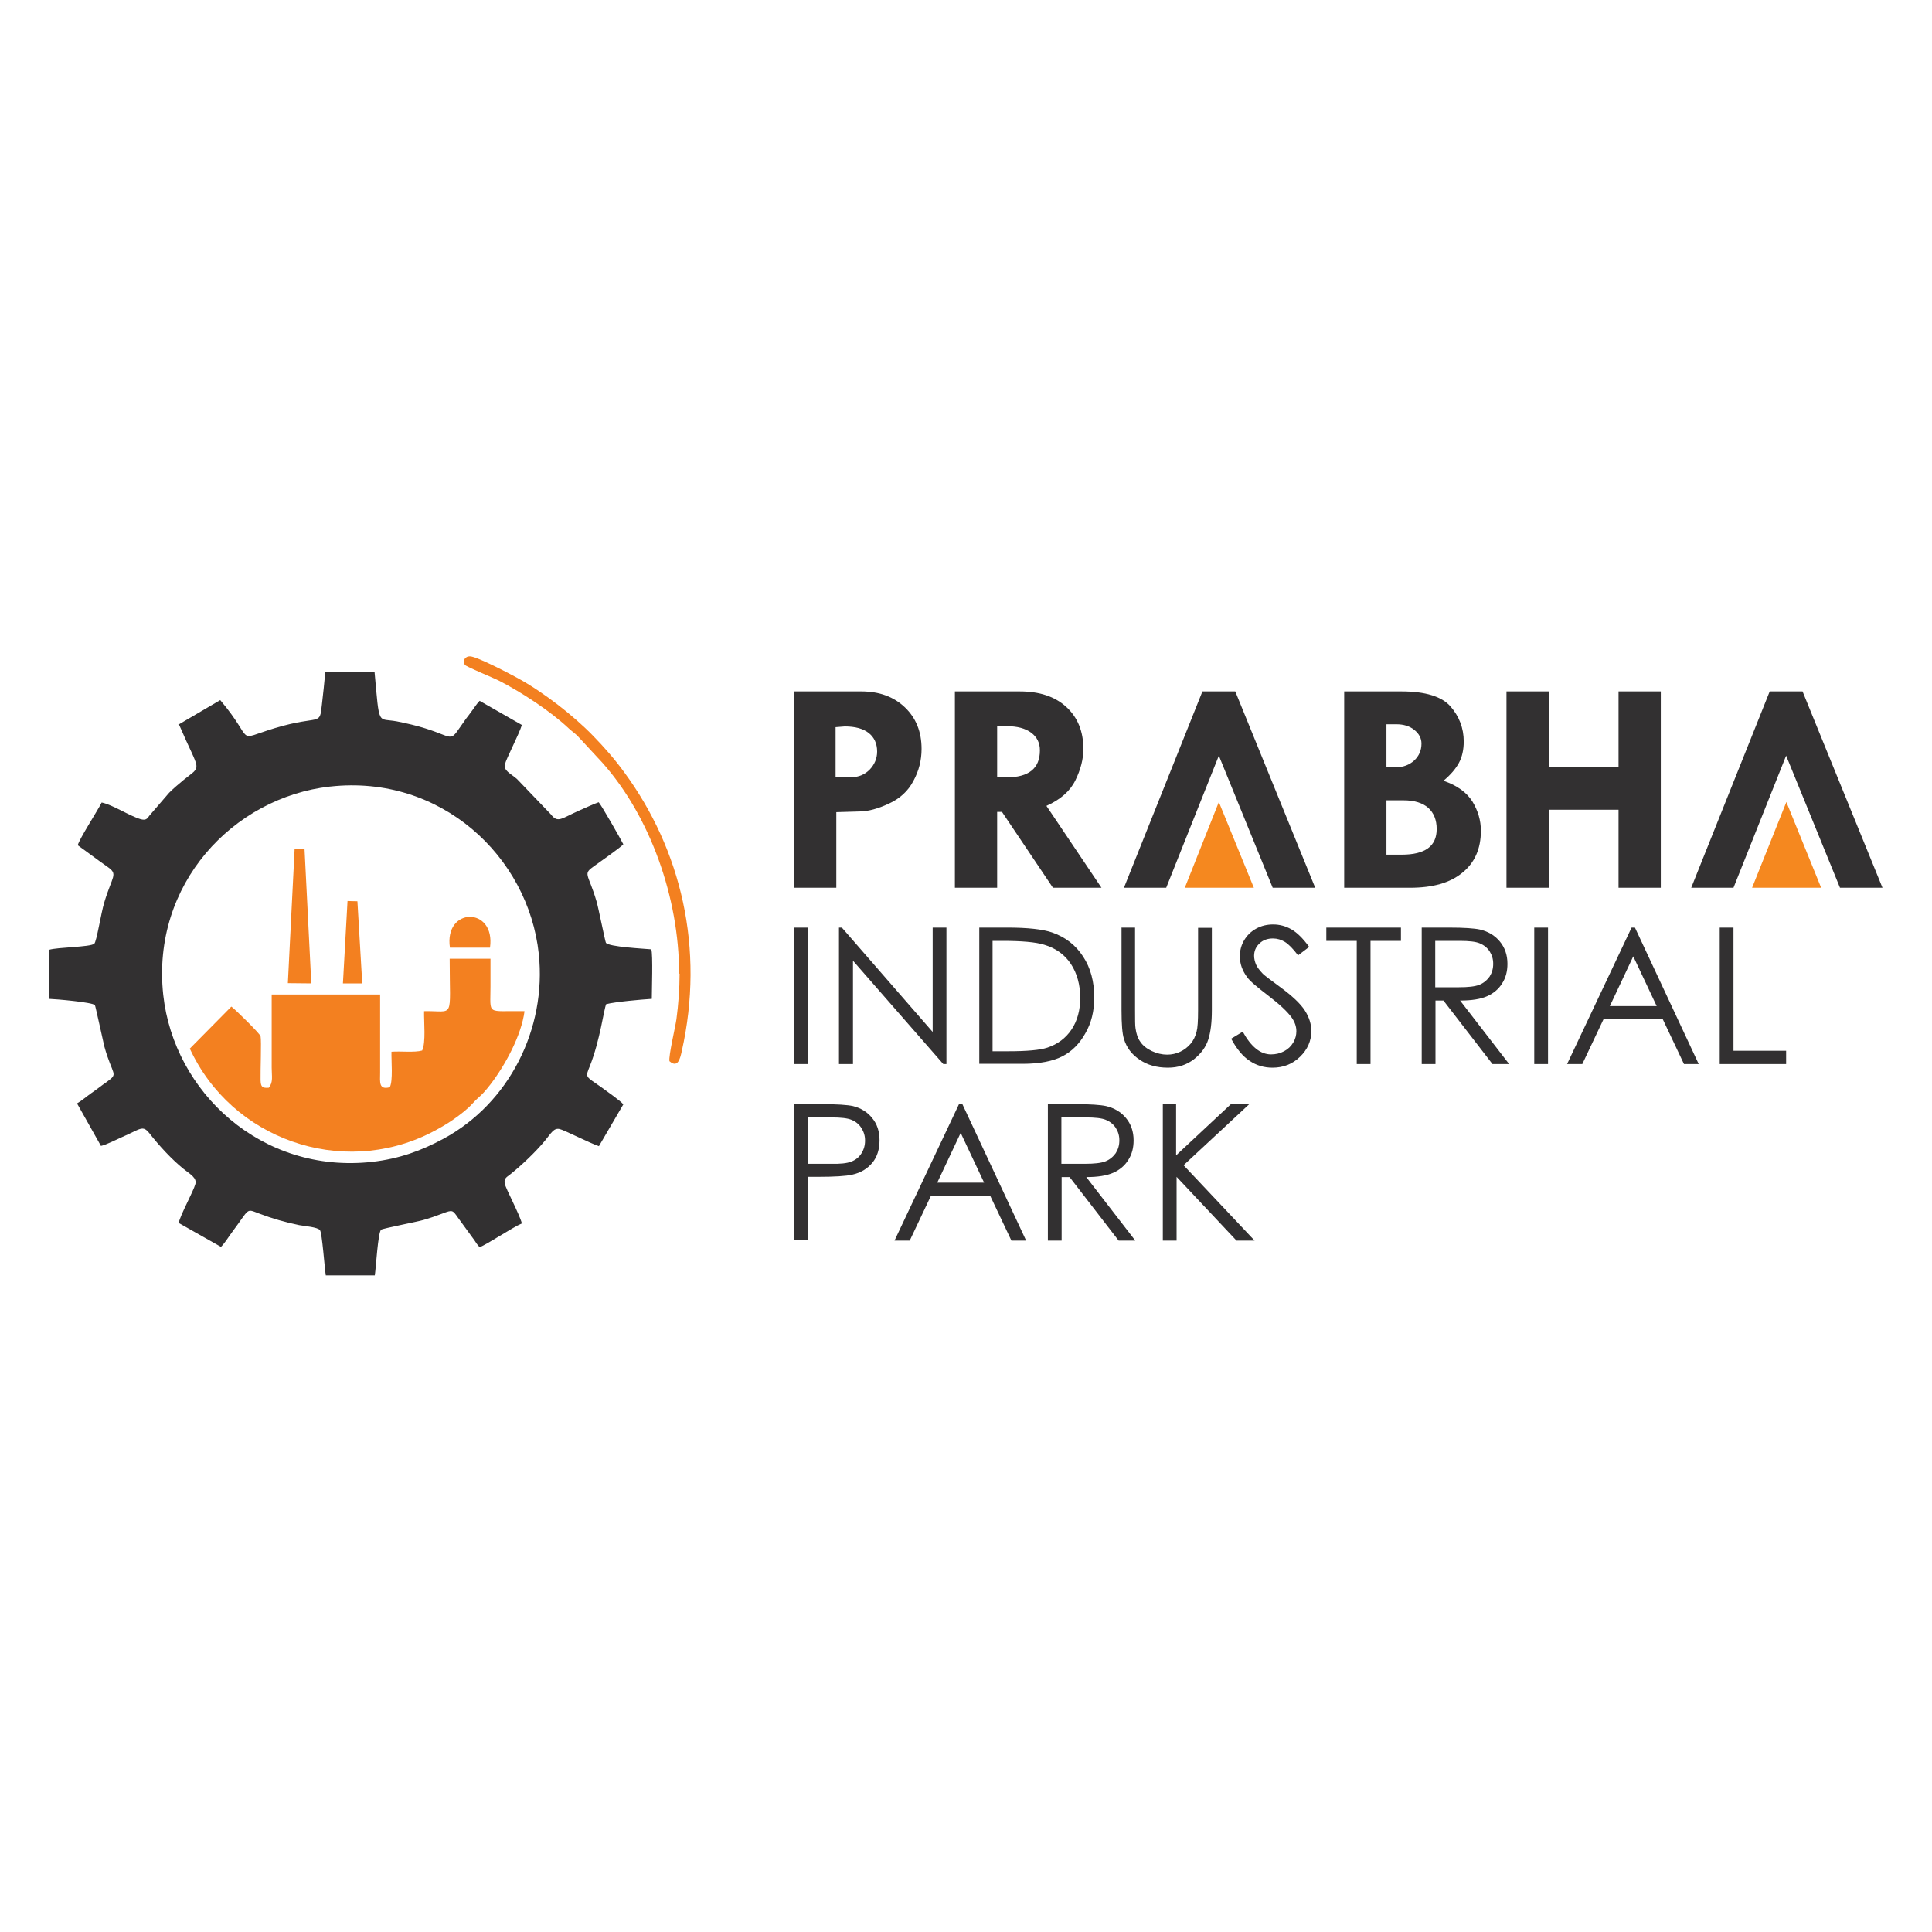 <?xml version="1.0" encoding="UTF-8"?><svg id="Layer_1" xmlns="http://www.w3.org/2000/svg" xmlns:xlink="http://www.w3.org/1999/xlink" viewBox="0 0 80 80"><defs><style>.cls-1{fill:#f38020;}.cls-1,.cls-2,.cls-3{fill-rule:evenodd;}.cls-2,.cls-4{fill:#323031;}.cls-5{fill:none;}.cls-3{fill:#f5881f;}</style><clipPath id="clippath"><rect class="cls-5" x="-288.71" y="6.71" width="57.41" height="66.59"/></clipPath></defs><path class="cls-4" d="M71.21,38.41h.57v5.1h2.18v.55h-2.75v-5.65ZM67.63,39.6l-.97,2.06h1.94l-.97-2.06ZM67.7,38.41l2.64,5.65h-.61l-.88-1.86h-2.45l-.88,1.86h-.63l2.67-5.65h.14ZM63.53,38.41h.57v5.65h-.57v-5.65ZM59.43,38.96v1.92h.98c.38,0,.66-.03.84-.1.18-.07.32-.19.43-.34.1-.16.15-.33.15-.53s-.05-.36-.15-.52c-.1-.15-.24-.26-.41-.33-.17-.07-.44-.1-.83-.1h-1ZM58.87,38.41h1.13c.63,0,1.05.03,1.28.08.34.08.61.24.82.49.21.25.32.56.32.93,0,.31-.07.58-.22.81-.14.23-.35.41-.62.53-.27.12-.64.18-1.12.18l2.03,2.63h-.69l-2.03-2.63h-.33v2.63h-.57v-5.65ZM54.92,38.96v-.55h3.09v.55h-1.26v5.1h-.57v-5.1h-1.26ZM50.98,43.01l.48-.29c.34.62.73.94,1.17.94.19,0,.37-.04.54-.13.17-.09.29-.21.38-.36.09-.15.13-.31.13-.47,0-.19-.06-.37-.19-.56-.18-.25-.5-.55-.97-.91-.47-.36-.77-.61-.88-.77-.2-.27-.3-.55-.3-.86,0-.25.06-.47.18-.67.12-.2.28-.36.5-.48.22-.12.45-.17.7-.17.27,0,.52.07.75.2.23.13.48.37.74.73l-.46.35c-.21-.28-.4-.47-.55-.56-.15-.09-.31-.14-.49-.14-.23,0-.42.07-.56.21-.15.14-.22.31-.22.51,0,.12.03.24.08.36.05.12.15.24.28.38.07.07.32.26.73.56.49.36.83.68,1.01.96.18.28.27.57.27.85,0,.41-.16.77-.47,1.07-.31.3-.69.45-1.14.45-.34,0-.66-.09-.94-.28-.28-.18-.54-.49-.77-.92ZM46.43,38.41h.57v3.41c0,.4,0,.66.02.76.03.22.09.41.2.56.1.15.26.28.47.38.21.1.43.15.64.15.19,0,.37-.04.54-.12.17-.08.31-.19.43-.33.12-.14.2-.31.25-.51.04-.14.06-.44.06-.88v-3.41h.57v3.41c0,.51-.05.91-.15,1.22-.1.31-.3.58-.59.81-.3.23-.65.35-1.08.35-.46,0-.85-.11-1.17-.33-.33-.22-.54-.5-.65-.86-.07-.22-.1-.62-.1-1.19v-3.41ZM41.1,43.53h.65c.78,0,1.32-.05,1.62-.15.42-.14.76-.39,1-.75.24-.36.36-.8.36-1.32s-.13-1.01-.39-1.4c-.26-.39-.63-.65-1.1-.79-.35-.11-.93-.16-1.74-.16h-.4v4.56ZM40.55,44.06v-5.65h1.17c.84,0,1.46.07,1.84.2.55.19.98.52,1.29,1,.31.47.46,1.04.46,1.69,0,.57-.12,1.06-.37,1.49-.24.43-.56.75-.95.95-.39.2-.94.31-1.64.31h-1.8ZM34.74,44.06v-5.65h.12l3.76,4.32v-4.32h.57v5.65h-.13l-3.74-4.28v4.28h-.58ZM32.88,38.41h.57v5.65h-.57v-5.65Z"/><path class="cls-4" d="M48.13,45.72h.57v2.12l2.27-2.12h.76l-2.72,2.53,2.94,3.12h-.75l-2.48-2.64v2.64h-.57v-5.65ZM43.95,46.27v1.92h.98c.38,0,.66-.03.84-.1.18-.07.32-.19.43-.34.1-.16.15-.33.15-.53s-.05-.36-.15-.52c-.1-.15-.24-.26-.41-.33-.17-.07-.44-.1-.83-.1h-1ZM43.39,45.72h1.13c.63,0,1.05.03,1.28.08.34.08.61.24.82.49.21.25.32.56.32.93,0,.31-.07.58-.22.81-.14.23-.35.41-.62.53-.27.12-.64.18-1.12.18l2.03,2.63h-.69l-2.03-2.63h-.33v2.63h-.57v-5.65ZM39.78,46.91l-.97,2.06h1.94l-.97-2.06ZM39.85,45.72l2.64,5.65h-.61l-.88-1.86h-2.45l-.88,1.86h-.63l2.67-5.65h.14ZM33.44,46.27v1.92h.96c.39.01.67-.02.85-.09.18-.07.32-.18.42-.34.1-.16.15-.33.15-.53s-.05-.36-.15-.52c-.1-.16-.24-.27-.41-.34-.17-.07-.44-.1-.83-.1h-1ZM32.88,45.72h1.13c.65,0,1.08.03,1.31.08.32.08.59.24.79.49.21.25.31.56.31.93s-.1.69-.3.93c-.2.24-.47.41-.83.49-.26.06-.74.09-1.44.09h-.4v2.63h-.57v-5.65Z"/><path class="cls-4" d="M73.27,28.63h1.37l3.31,8.13h-1.76l-2.23-5.47-2.18,5.47h-1.75l3.25-8.13ZM62.38,28.63h1.75v3.13h2.89v-3.13h1.75v8.13h-1.75v-3.23h-2.89v3.23h-1.75v-8.13ZM57.41,33.15v2.24h.63c.97,0,1.45-.35,1.45-1.06,0-.38-.12-.67-.35-.88-.23-.2-.57-.31-1.01-.31h-.72ZM57.41,29.98v1.79h.4c.3,0,.55-.1.75-.28.2-.19.3-.42.3-.7,0-.22-.1-.41-.3-.57-.2-.16-.45-.23-.74-.23h-.42ZM55.66,28.63h2.37c.99,0,1.67.21,2.03.62.36.41.55.9.55,1.45,0,.35-.07.65-.2.89-.13.24-.34.49-.64.74.56.19.96.48,1.2.86.23.38.35.78.35,1.21,0,.75-.26,1.33-.77,1.74-.51.42-1.23.62-2.16.62h-2.73v-8.13ZM49.78,28.63h1.37l3.31,8.13h-1.76l-2.23-5.47-2.18,5.47h-1.75l3.25-8.13ZM41.29,30.07v2.12h.38c.93,0,1.39-.37,1.39-1.12,0-.31-.12-.55-.36-.73-.24-.18-.58-.27-1-.27h-.41ZM39.54,28.63h2.68c.82,0,1.46.21,1.93.64.47.43.71,1.01.71,1.74,0,.42-.11.85-.33,1.3-.22.45-.62.8-1.2,1.06l2.28,3.39h-2.01l-2.11-3.14h-.2v3.14h-1.75v-8.13ZM34.6,30.1v2.08h.67c.29,0,.54-.11.74-.31.2-.21.31-.46.31-.75,0-.33-.12-.59-.35-.77-.23-.18-.56-.27-.99-.27l-.38.03ZM32.88,28.63h2.78c.75,0,1.35.22,1.81.66.46.44.69,1.01.69,1.72,0,.47-.11.91-.34,1.33-.22.42-.56.73-1.02.94-.45.21-.84.31-1.16.32l-1.01.03v3.13h-1.75v-8.13Z"/><polygon class="cls-3" points="50.47 33.21 49.06 36.76 51.92 36.76 50.47 33.21"/><polygon class="cls-3" points="73.97 33.21 72.55 36.76 75.41 36.76 73.97 33.21"/><path class="cls-2" d="M7.43,30.04c.86,2,.95,1.62.18,2.25-.24.2-.41.34-.61.54l-.81.94c-.1.14-.15.21-.37.15-.47-.14-1.14-.59-1.61-.69-.17.34-.94,1.53-.99,1.77.42.3.81.6,1.24.9.44.31.19.36-.14,1.46-.14.45-.32,1.65-.42,1.72-.18.14-1.52.14-1.87.25v2.03c.29.01,1.8.14,1.9.26.02.02.34,1.51.39,1.71.34,1.23.61,1.1.1,1.47-.22.15-.4.3-.62.45-.2.14-.42.33-.61.44l.99,1.76c.23-.05.63-.26.86-.36.79-.34.86-.52,1.15-.16.39.5.93,1.09,1.42,1.48.28.22.55.37.48.62-.09.32-.63,1.29-.69,1.61l1.75.99c.17-.17.31-.41.46-.61.75-1,.56-.98,1.12-.77.55.21,1.08.36,1.66.48.21.04.77.08.86.21.09.12.19,1.57.24,1.87h2.03c.05-.33.13-1.77.26-1.89.05-.05,1.5-.33,1.74-.4.28-.08.54-.17.8-.27.42-.16.42-.15.65.18l.67.92c.07.1.13.21.22.29.28-.09,1.36-.82,1.75-.98-.1-.39-.66-1.42-.71-1.65-.04-.21.08-.27.2-.36.48-.38,1.07-.94,1.46-1.41.27-.33.37-.54.61-.49.19.04,1.24.58,1.63.71l1.01-1.73c-.09-.13-.72-.57-.91-.71-.68-.48-.67-.39-.47-.89.42-1.07.57-2.32.67-2.55.39-.1,1.43-.19,1.89-.22,0-.34.05-1.82-.02-2.05-.32-.03-1.75-.1-1.88-.27-.03-.04-.32-1.5-.39-1.72-.35-1.19-.59-1.11-.08-1.47.17-.12,1.12-.79,1.19-.89-.08-.17-.93-1.66-1.02-1.74-.24.08-.56.24-.8.34-.75.33-.89.54-1.18.16l-1.4-1.46c-.29-.25-.56-.34-.5-.62.06-.24.57-1.21.7-1.62l-1.75-1c-.12.12-.2.26-.3.39-.1.14-.17.23-.27.36-.73,1.02-.37.8-1.68.39-.38-.12-.78-.21-1.18-.29-.81-.15-.71.25-.92-2.04h-2.04c-.04.45-.09.9-.14,1.34-.1.93-.05.41-1.95.98-1.71.52-.77.6-2.26-1.16l-1.74,1.02ZM13.67,32.57c4.58-.51,8.21,2.89,8.64,6.93.33,3.11-1.24,6.2-3.96,7.66-.89.48-1.8.82-2.94.95-4.58.51-8.21-2.89-8.65-6.91-.5-4.59,2.9-8.18,6.9-8.63Z"/><path class="cls-1" d="M7.86,43.42c1.73,3.75,6.27,5.35,9.97,3.49.33-.17.67-.36.95-.56.26-.18.6-.44.8-.67.29-.32.31-.24.73-.78.6-.78,1.28-2.02,1.41-3.03-1.6-.03-1.41.21-1.41-1.03,0-.38,0-.76,0-1.14h-1.69c0,2.58.22,2.14-1.06,2.17-.01.45.08,1.3-.08,1.63-.32.09-.88.02-1.27.05-.01.39.07,1.2-.07,1.47-.47.12-.4-.22-.4-.61v-3.23h-4.49v3.03c0,.36.07.6-.12.83-.27.02-.33-.03-.34-.31-.01-.37.04-1.63,0-1.82-.03-.12-1.11-1.17-1.21-1.23l-1.72,1.74Z"/><path class="cls-1" d="M28.14,40.32c0,.63-.05,1.27-.13,1.88-.05.35-.33,1.52-.29,1.74.34.3.44-.09.51-.41.96-4.26-.03-8.35-2.38-11.55-.4-.55-.85-1.06-1.28-1.5-.81-.84-2.08-1.83-3.15-2.41-.29-.16-1.64-.87-1.94-.89-.22-.02-.34.18-.23.35.05.08,1.17.53,1.44.67.91.47,2.11,1.25,2.87,1.97.13.12.26.2.38.33l1.01,1.09c1.97,2.22,3.17,5.58,3.17,8.72"/><polygon class="cls-1" points="11.92 40.71 12.89 40.72 12.61 35.15 12.2 35.15 11.92 40.71"/><polygon class="cls-1" points="14.2 40.72 15 40.72 14.8 37.32 14.39 37.31 14.2 40.72"/><path class="cls-1" d="M18.63,39.24h1.66c.24-1.71-1.91-1.69-1.66,0"/></svg>